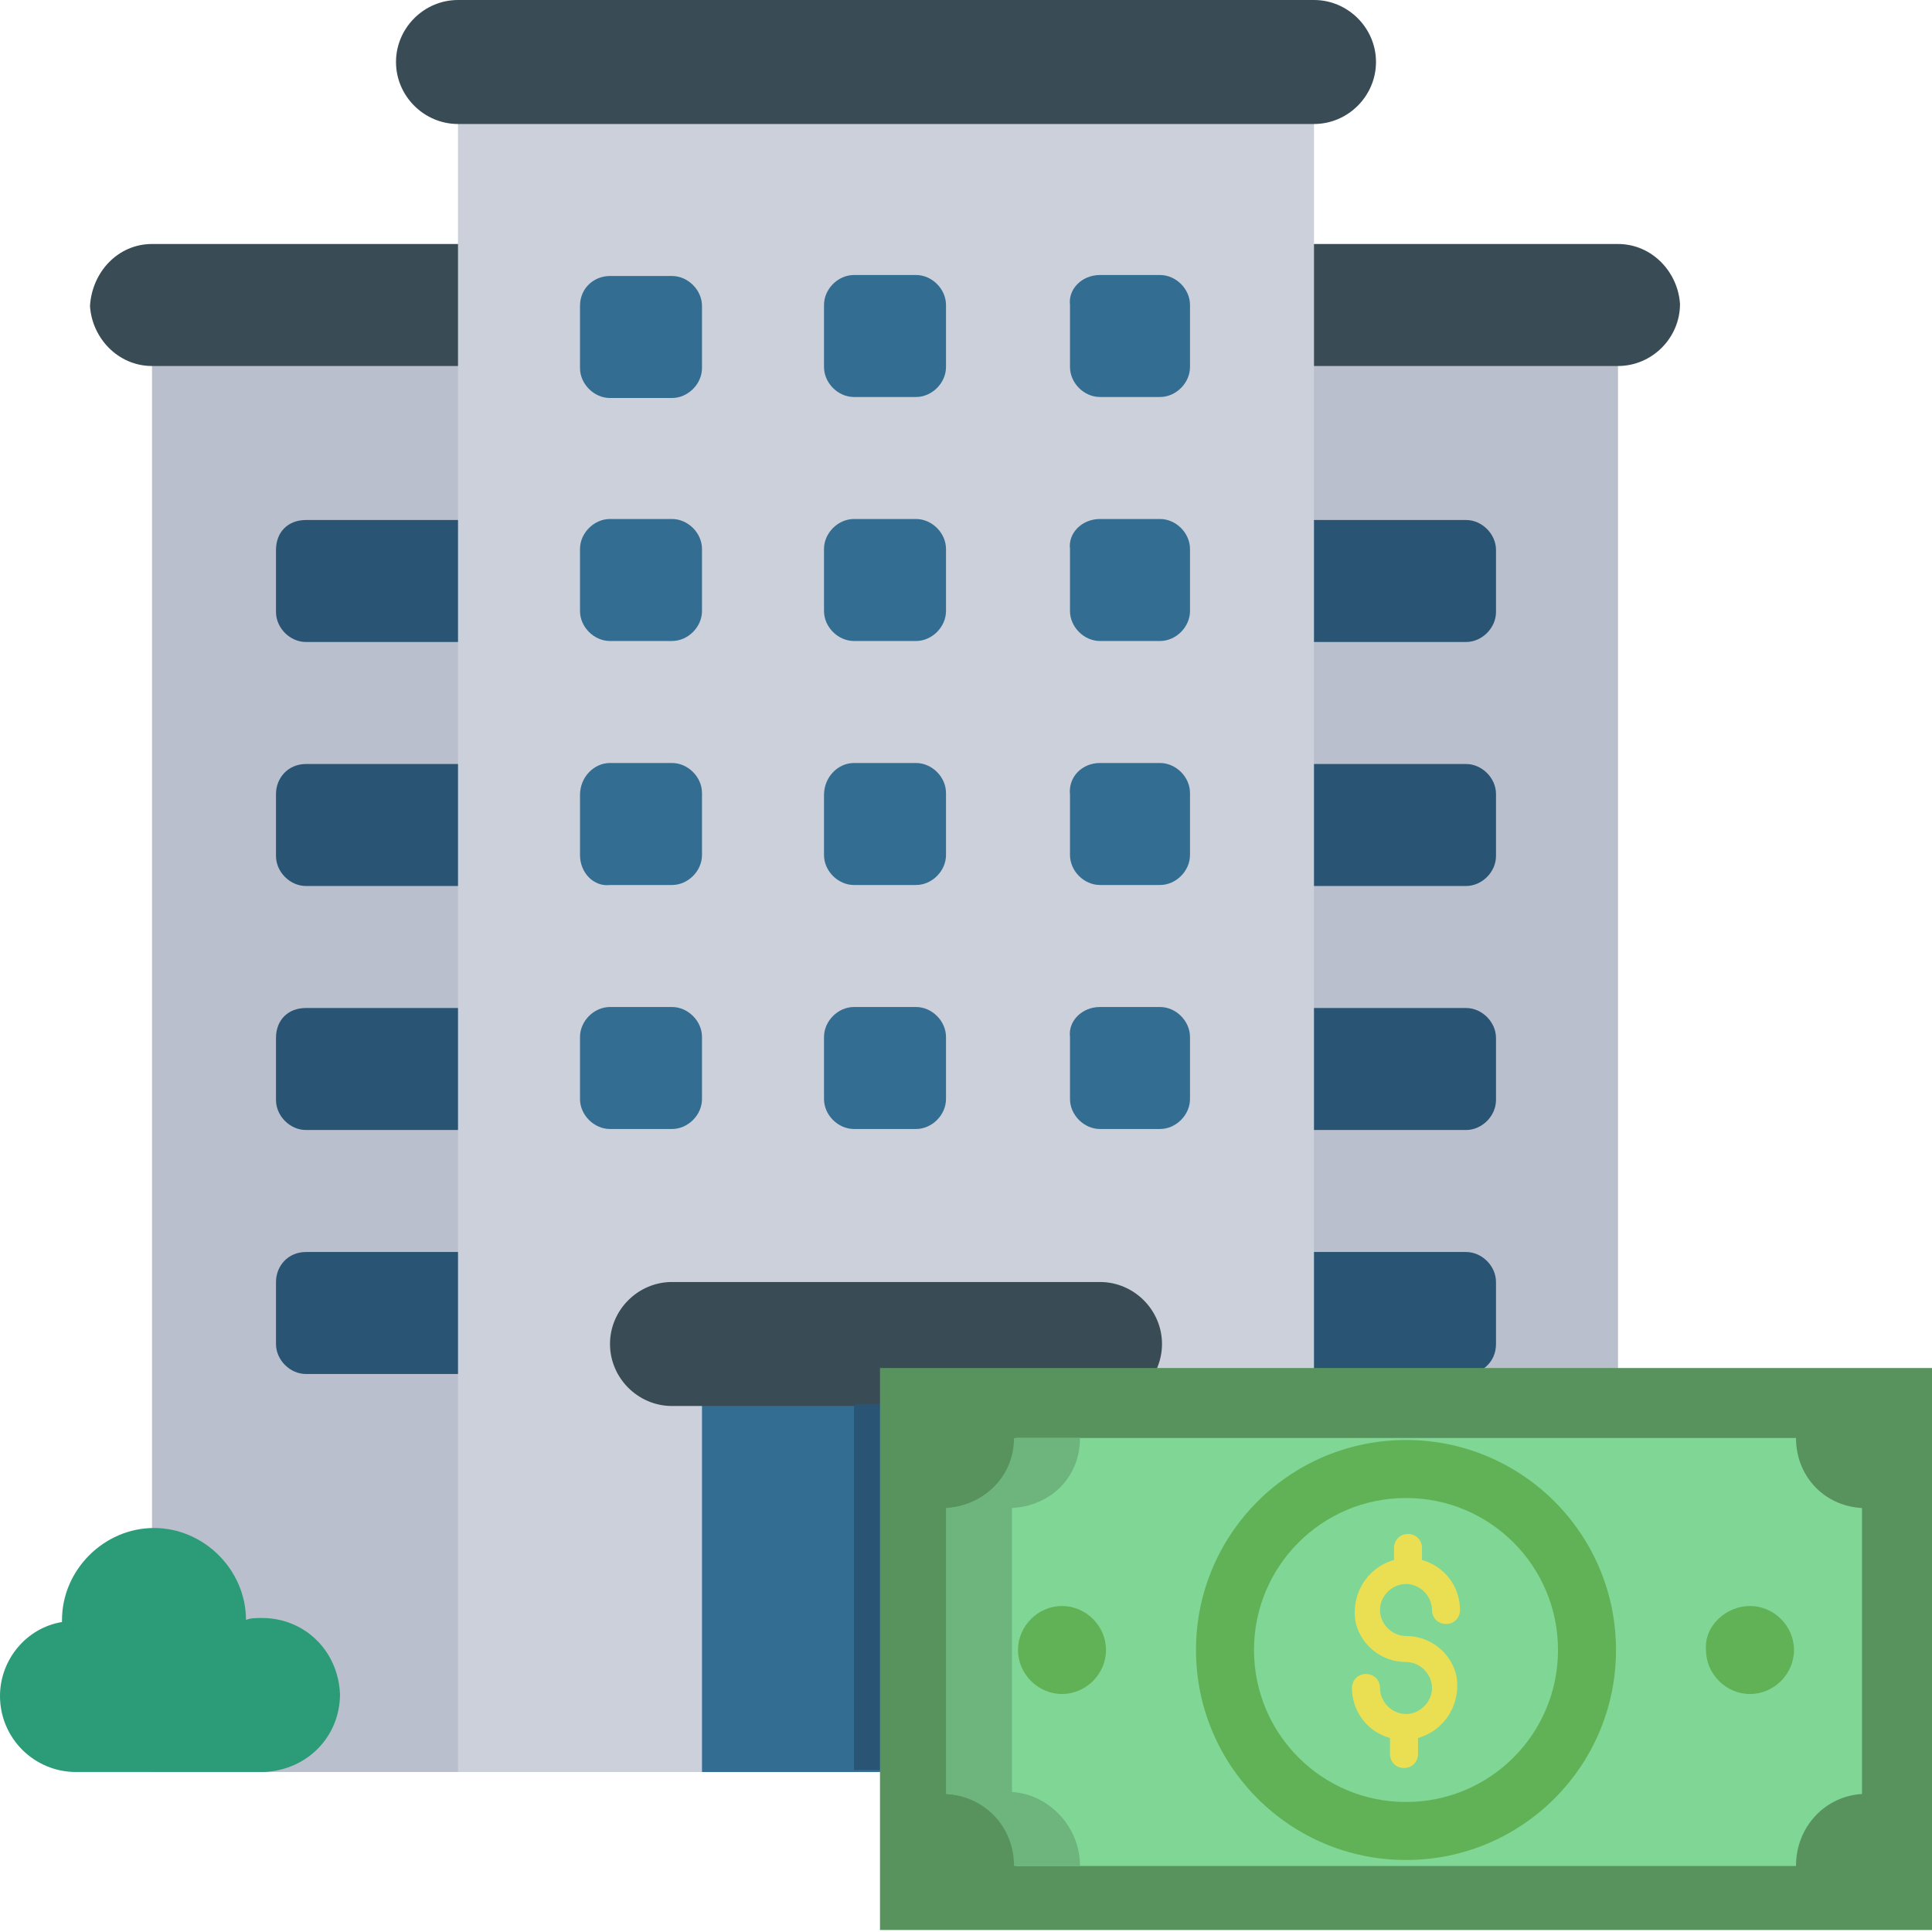 <?xml version="1.0" encoding="utf-8"?>
<!-- Generator: Adobe Illustrator 25.2.3, SVG Export Plug-In . SVG Version: 6.00 Build 0)  -->
<svg version="1.1" id="Layer_1" xmlns="http://www.w3.org/2000/svg" xmlns:xlink="http://www.w3.org/1999/xlink" x="0px" y="0px"
	 viewBox="0 0 96.6 96.6" style="enable-background:new 0 0 96.6 96.6;" xml:space="preserve">
<style type="text/css">
	.st0{fill:#B9BFCC;}
	.st1{fill:#394C56;}
	.st2{fill:#CCD0DA;}
	.st3{fill:#346D92;}
	.st4{fill:#295474;}
	.st5{fill:#2C9B78;}
	.st6{fill:#58935E;}
	.st7{fill:#7FD695;}
	.st8{fill:#61B257;}
	.st9{fill:#6DB57C;}
	.st10{fill:#EADF53;}
</style>
<g>
	<path id="パス_15366" class="st0" d="M7.6,15.3h73.3v73.3H7.6V15.3z"/>
	<path id="パス_15367" class="st1" d="M7.6,12.2h18.3v6.1H7.6c-1.7,0-3-1.4-3.1-3C4.6,13.6,5.9,12.2,7.6,12.2
		C7.6,12.2,7.6,12.2,7.6,12.2z"/>
	<path id="パス_15368" class="st1" d="M80.9,18.3H62.6v-6.1h18.3c1.7,0,3,1.4,3.1,3C84,16.9,82.6,18.3,80.9,18.3
		C80.9,18.3,80.9,18.3,80.9,18.3L80.9,18.3z"/>
	<path id="パス_15369" class="st2" d="M22.9,3.1h42.8v85.5H22.9V3.1z"/>
	<path id="パス_15370" class="st3" d="M30.5,13.8h3.1c0.8,0,1.5,0.7,1.5,1.5v3.1c0,0.8-0.7,1.5-1.5,1.5h-3.1
		c-0.8,0-1.5-0.7-1.5-1.5v-3.1C29,14.4,29.7,13.8,30.5,13.8z"/>
	<path id="パス_15371" class="st4" d="M15.3,26h7.6v6.1h-7.6c-0.8,0-1.5-0.7-1.5-1.5v-3.1C13.8,26.6,14.4,26,15.3,26z"/>
	<path id="パス_15372" class="st4" d="M15.3,38.2h7.6v6.1h-7.6c-0.8,0-1.5-0.7-1.5-1.5v-3.1C13.8,38.9,14.4,38.2,15.3,38.2
		C15.3,38.2,15.3,38.2,15.3,38.2z"/>
	<path id="パス_15373" class="st4" d="M15.3,50.4h7.6v6.1h-7.6c-0.8,0-1.5-0.7-1.5-1.5v-3.1C13.8,51,14.4,50.4,15.3,50.4z"/>
	<path id="パス_15374" class="st4" d="M15.3,62.6h7.6v6.1h-7.6c-0.8,0-1.5-0.7-1.5-1.5v-3.1C13.8,63.3,14.4,62.6,15.3,62.6z"/>
	<g id="グループ_3546" transform="translate(29 13.75)">
		<path id="パス_15375" class="st3" d="M13.7,0h3.1c0.8,0,1.5,0.7,1.5,1.5v3.1c0,0.8-0.7,1.5-1.5,1.5h-3.1c-0.8,0-1.5-0.7-1.5-1.5
			V1.5C12.2,0.7,12.9,0,13.7,0z"/>
		<path id="パス_15376" class="st3" d="M26,0H29c0.8,0,1.5,0.7,1.5,1.5v3.1c0,0.8-0.7,1.5-1.5,1.5H26c-0.8,0-1.5-0.7-1.5-1.5V1.5
			C24.4,0.7,25.1,0,26,0z"/>
		<path id="パス_15377" class="st3" d="M1.5,12.2h3.1c0.8,0,1.5,0.7,1.5,1.5v3.1c0,0.8-0.7,1.5-1.5,1.5H1.5
			c-0.8,0-1.5-0.7-1.5-1.5v-3.1C0,12.9,0.7,12.2,1.5,12.2z"/>
		<path id="パス_15378" class="st3" d="M13.7,12.2h3.1c0.8,0,1.5,0.7,1.5,1.5v3.1c0,0.8-0.7,1.5-1.5,1.5h-3.1
			c-0.8,0-1.5-0.7-1.5-1.5v-3.1C12.2,12.9,12.9,12.2,13.7,12.2z"/>
		<path id="パス_15379" class="st3" d="M26,12.2H29c0.8,0,1.5,0.7,1.5,1.5v3.1c0,0.8-0.7,1.5-1.5,1.5H26c-0.8,0-1.5-0.7-1.5-1.5
			v-3.1C24.4,12.9,25.1,12.2,26,12.2z"/>
		<path id="パス_15380" class="st3" d="M1.5,24.4h3.1c0.8,0,1.5,0.7,1.5,1.5V29c0,0.8-0.7,1.5-1.5,1.5H1.5C0.7,30.6,0,29.9,0,29
			V26C0,25.1,0.7,24.4,1.5,24.4C1.5,24.4,1.5,24.4,1.5,24.4z"/>
		<path id="パス_15381" class="st3" d="M13.7,24.4h3.1c0.8,0,1.5,0.7,1.5,1.5V29c0,0.8-0.7,1.5-1.5,1.5h-3.1
			c-0.8,0-1.5-0.7-1.5-1.5V26C12.2,25.1,12.9,24.4,13.7,24.4C13.7,24.4,13.7,24.4,13.7,24.4z"/>
		<path id="パス_15382" class="st3" d="M26,24.4H29c0.8,0,1.5,0.7,1.5,1.5V29c0,0.8-0.7,1.5-1.5,1.5H26c-0.8,0-1.5-0.7-1.5-1.5V26
			C24.4,25.1,25.1,24.4,26,24.4C25.9,24.4,26,24.4,26,24.4z"/>
		<path id="パス_15383" class="st3" d="M1.5,36.6h3.1c0.8,0,1.5,0.7,1.5,1.5v3.1c0,0.8-0.7,1.5-1.5,1.5H1.5
			c-0.8,0-1.5-0.7-1.5-1.5v-3.1C0,37.3,0.7,36.6,1.5,36.6z"/>
		<path id="パス_15384" class="st3" d="M13.7,36.6h3.1c0.8,0,1.5,0.7,1.5,1.5v3.1c0,0.8-0.7,1.5-1.5,1.5h-3.1
			c-0.8,0-1.5-0.7-1.5-1.5v-3.1C12.2,37.3,12.9,36.6,13.7,36.6z"/>
		<path id="パス_15385" class="st3" d="M26,36.6H29c0.8,0,1.5,0.7,1.5,1.5v3.1c0,0.8-0.7,1.5-1.5,1.5H26c-0.8,0-1.5-0.7-1.5-1.5
			v-3.1C24.4,37.3,25.1,36.6,26,36.6z"/>
	</g>
	<path id="パス_15386" class="st1" d="M22.9,0h42.8c1.7,0,3.1,1.4,3.1,3.1l0,0c0,1.7-1.4,3.1-3.1,3.1H22.9c-1.7,0-3.1-1.4-3.1-3.1
		l0,0C19.8,1.4,21.2,0,22.9,0z"/>
	<path id="パス_15387" class="st3" d="M35.1,67.2h18.3v21.4H35.1V67.2z"/>
	<path id="パス_15388" class="st5" d="M3.8,88.6c-2.1,0-3.8-1.7-3.8-3.8c0-1.8,1.3-3.4,3.1-3.7v-0.1c0-2.5,2.1-4.6,4.6-4.6
		c2.5,0,4.6,2.1,4.6,4.6V81c0.2-0.1,0.5-0.1,0.8-0.1c2.1,0,3.8,1.6,3.9,3.8c0,2.1-1.6,3.8-3.8,3.9c0,0-0.1,0-0.1,0L3.8,88.6z"/>
	<path id="パス_15389" class="st4" d="M73.3,32.1h-7.6V26h7.6c0.8,0,1.5,0.7,1.5,1.5v3.1C74.8,31.4,74.1,32.1,73.3,32.1z"/>
	<path id="パス_15390" class="st4" d="M73.3,44.3h-7.6v-6.1h7.6c0.8,0,1.5,0.7,1.5,1.5v3.1C74.8,43.6,74.1,44.3,73.3,44.3z"/>
	<path id="パス_15391" class="st4" d="M73.3,56.5h-7.6v-6.1h7.6c0.8,0,1.5,0.7,1.5,1.5V55C74.8,55.8,74.1,56.5,73.3,56.5z"/>
	<path id="パス_15392" class="st4" d="M73.3,68.7h-7.6v-6.1h7.6c0.8,0,1.5,0.7,1.5,1.5v3.1C74.8,68.1,74.1,68.7,73.3,68.7z"/>
	<path id="パス_15393" class="st5" d="M84.7,88.6c2.1,0,3.8-1.7,3.8-3.8c0-1.8-1.3-3.4-3.1-3.7v-0.1c0-2.5-2.1-4.6-4.7-4.5
		c-2.5,0-4.5,2-4.5,4.5V81c-0.2-0.1-0.5-0.1-0.8-0.1c-2.1,0-3.8,1.8-3.8,3.9c0,2.1,1.7,3.7,3.8,3.8L84.7,88.6z"/>
	<path id="パス_15394" class="st1" d="M33.6,64.1H55c1.7,0,3.1,1.4,3.1,3.1l0,0c0,1.7-1.4,3.1-3.1,3.1H33.6
		c-1.7,0-3.1-1.4-3.1-3.1l0,0C30.5,65.5,31.9,64.1,33.6,64.1z"/>
	<path id="パス_15395" class="st4" d="M42.7,70.2h3.1v18.3h-3.1V70.2z"/>
</g>
<g>
	<path class="st6" d="M96.6,68.4v28.1H44V68.4H96.6z"/>
	<path class="st7" d="M89.8,71.9h-39c0,2-1.6,3.4-3.4,3.5v14.3c1.9,0.1,3.4,1.6,3.4,3.6h39c0-2,1.5-3.5,3.3-3.6V75.4
		C91.2,75.3,89.8,73.8,89.8,71.9L89.8,71.9z"/>
	<g>
		<path class="st8" d="M87.5,80.3c1.2,0,2.2,1,2.2,2.2s-1,2.2-2.2,2.2c-1.2,0-2.2-1-2.2-2.2C85.2,81.3,86.3,80.3,87.5,80.3
			C87.5,80.3,87.5,80.3,87.5,80.3z"/>
		<path class="st8" d="M70.3,72c5.8,0,10.5,4.7,10.5,10.5c0,5.8-4.7,10.5-10.5,10.5s-10.5-4.7-10.5-10.5l0,0
			C59.8,76.7,64.5,72,70.3,72C70.3,72,70.3,72,70.3,72L70.3,72z M77.9,82.5c0-4.2-3.4-7.6-7.6-7.6s-7.6,3.4-7.6,7.6s3.4,7.6,7.6,7.6
			l0,0C74.5,90.1,77.9,86.7,77.9,82.5z"/>
		<path class="st8" d="M53.1,80.3c1.2,0,2.2,1,2.2,2.2c0,1.2-1,2.2-2.2,2.2c-1.2,0-2.2-1-2.2-2.2c0,0,0,0,0,0
			C50.9,81.3,51.9,80.3,53.1,80.3z"/>
	</g>
	<path class="st9" d="M50.6,89.6V75.4c1.9-0.1,3.4-1.5,3.4-3.5h-3.3c0,2-1.6,3.4-3.4,3.5v14.3c1.9,0.1,3.4,1.6,3.4,3.6H54
		C54,91.3,52.4,89.7,50.6,89.6z"/>
	<path class="st10" d="M70.3,81.8c-0.7,0-1.3-0.6-1.3-1.3s0.6-1.3,1.3-1.3s1.3,0.6,1.3,1.3l0,0c0,0.4,0.3,0.7,0.7,0.7
		s0.7-0.3,0.7-0.7c0-1.2-0.8-2.2-1.9-2.5v-0.6c0-0.4-0.3-0.7-0.7-0.7s-0.7,0.3-0.7,0.7v0.6c-1.4,0.4-2.2,1.8-1.9,3.2
		c0.3,1.1,1.3,1.9,2.5,1.9c0.7,0,1.3,0.6,1.3,1.3c0,0.7-0.6,1.3-1.3,1.3c-0.7,0-1.3-0.6-1.3-1.3l0,0c0-0.4-0.3-0.7-0.7-0.7
		s-0.7,0.3-0.7,0.7c0,1.2,0.8,2.2,1.9,2.5v0.8c0,0.4,0.3,0.7,0.7,0.7s0.7-0.3,0.7-0.7v-0.8c1.4-0.4,2.2-1.8,1.9-3.2
		C72.5,82.6,71.5,81.8,70.3,81.8L70.3,81.8z"/>
</g>
</svg>
